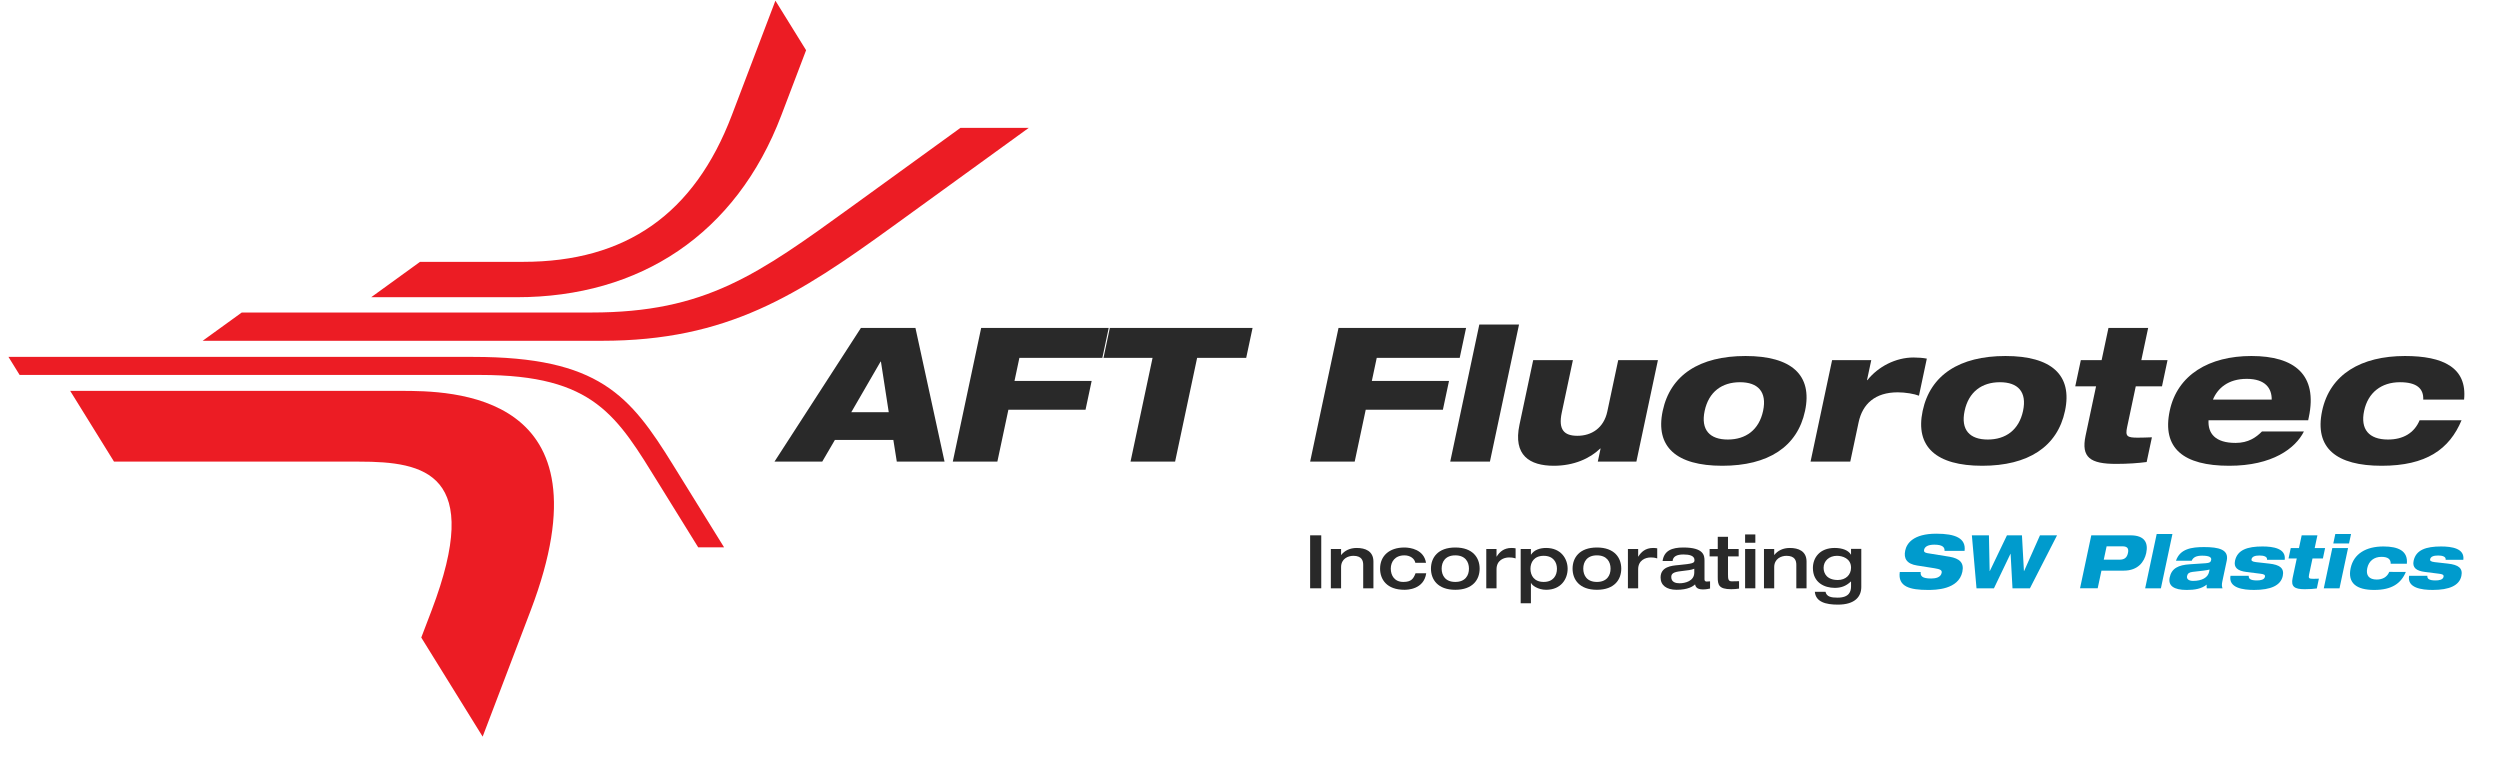 <?xml version="1.0" encoding="utf-8"?>
<!-- Generator: Adobe Illustrator 15.1.0, SVG Export Plug-In . SVG Version: 6.00 Build 0)  -->
<!DOCTYPE svg PUBLIC "-//W3C//DTD SVG 1.1//EN" "http://www.w3.org/Graphics/SVG/1.1/DTD/svg11.dtd">
<svg version="1.1" id="Layer_1" xmlns="http://www.w3.org/2000/svg" xmlns:xlink="http://www.w3.org/1999/xlink" x="0px" y="0px"
	 width="464px" height="144px" viewBox="0 0 464 144" enable-background="new 0 0 464 144" xml:space="preserve">
<g>
	<path fill="#292929" d="M159.79,60.86h10.115l5.403,24.818h-8.863l-0.64-4.032H154.96l-2.353,4.032h-8.863L159.79,60.86z
		 M163.502,67.118h-0.07L158,76.501h6.951L163.502,67.118z"/>
	<path fill="#292929" d="M182.106,60.86h23.67l-1.178,5.561h-15.399l-0.907,4.276h14.32l-1.138,5.354h-14.318l-2.045,9.628h-8.274
		L182.106,60.86z"/>
	<path fill="#292929" d="M205.986,60.86h26.491l-1.183,5.561h-9.108l-4.087,19.257h-8.274l4.09-19.257h-9.106L205.986,60.86z"/>
	<path fill="#292929" d="M248.429,60.86h23.675l-1.183,5.561h-15.399l-0.907,4.276h14.323l-1.138,5.354h-14.323l-2.045,9.628h-8.271
		L248.429,60.86z"/>
	<path fill="#292929" d="M274.562,60.232h7.371l-5.404,25.446h-7.366L274.562,60.232z"/>
	<path fill="#292929" d="M284.561,66.837h7.371l-2.067,9.733c-0.681,3.201,0.441,4.313,2.909,4.313c2.605,0,4.892-1.429,5.547-4.521
		l2.021-9.525h7.369l-3.999,18.842h-7.16l0.517-2.434h-0.07c-1.885,1.841-4.884,3.201-8.602,3.201c-4.519,0-7.585-1.95-6.383-7.614
		L284.561,66.837z"/>
	<path fill="#292929" d="M323.969,66.075c8.519,0,12.466,3.512,11.047,10.183c-1.416,6.676-6.854,10.188-15.371,10.188
		s-12.464-3.513-11.047-10.188C310.016,69.587,315.452,66.075,323.969,66.075z M316.385,76.258c-0.752,3.543,0.956,5.32,4.293,5.32
		s5.798-1.777,6.553-5.32c0.752-3.546-0.957-5.318-4.294-5.318C319.597,70.94,317.139,72.712,316.385,76.258z"/>
	<path fill="#292929" d="M340.039,66.837h7.268l-0.792,3.718h0.071c1.99-2.502,5.238-4.204,8.575-4.204
		c0.799,0,1.757,0.07,2.457,0.208l-1.458,6.884c-0.867-0.347-2.545-0.627-3.938-0.627c-4.203,0-6.539,2.156-7.263,5.561l-1.55,7.302
		h-7.371L340.039,66.837z"/>
	<path fill="#292929" d="M372.217,66.075c8.518,0,12.465,3.512,11.047,10.183c-1.415,6.676-6.854,10.188-15.368,10.188
		c-8.52,0-12.466-3.513-11.051-10.188C358.261,69.587,363.7,66.075,372.217,66.075z M364.632,76.258
		c-0.751,3.543,0.958,5.32,4.295,5.32c3.335,0,5.798-1.777,6.551-5.32c0.752-3.546-0.955-5.318-4.295-5.318
		C367.848,70.94,365.385,72.712,364.632,76.258z"/>
	<path fill="#292929" d="M386.203,66.837h3.859l1.269-5.977h7.368l-1.269,5.977h4.864l-1.03,4.866h-4.868l-1.606,7.58
		c-0.365,1.706,0.003,1.948,1.984,1.948c0.905,0,1.64-0.035,2.62-0.069l-0.975,4.588c-1.538,0.207-3.515,0.349-5.667,0.349
		c-4.8,0-6.53-1.185-5.666-5.252l1.942-9.143h-3.862L386.203,66.837z"/>
	<path fill="#292929" d="M427.605,80.082c-1.565,3.128-5.834,6.364-13.864,6.364c-8.48,0-12.521-3.236-11.037-10.222
		c1.416-6.676,7.332-10.15,15.154-10.15c8.064,0,12.325,3.512,10.655,11.366l-0.113,0.556h-18.497
		c-0.132,2.435,1.228,4.209,5.018,4.209c2.364,0,3.794-1.01,4.902-2.123H427.605z M421.629,74.172
		c0.024-2.083-1.162-3.856-4.634-3.856c-3.479,0-5.419,1.772-6.276,3.856H421.629z"/>
	<path fill="#292929" d="M456.865,77.996c-2.255,5.391-6.556,8.45-14.829,8.45c-8.344,0-12.52-3.236-11.049-10.188
		c1.448-6.814,7.274-10.183,15.375-10.183c7.024,0,11.578,2.118,10.97,8.097h-7.578c0.086-2.049-1.191-3.232-4.321-3.232
		c-3.442,0-5.934,1.911-6.654,5.318c-0.724,3.409,0.886,5.32,4.433,5.32c2.781,0,4.871-1.183,5.869-3.582H456.865z"/>
</g>
<path fill="#EC1C24" d="M143.916,0.124l-8.092,21.269c-6.966,18.305-19.635,27.205-38.731,27.205H77.957l-9.065,6.566H95.91
	c22.862,0,40.7-11.681,49.107-33.771l4.594-12.073L143.916,0.124z"/>
<path fill="#EC1C24" d="M44.872,58.002h64.886c21.191,0,30.878-7.021,48.459-19.752l20.046-14.52h12.679l-25.171,18.232
	c-17.701,12.82-30.705,21.288-54.074,21.288H37.616L44.872,58.002z"/>
<path fill="#EC1C24" d="M3.643,69.591h85.528c21.194,0,25.314,7.606,33.201,20.344l7.217,11.653h4.803l-9.52-15.37
	c-7.941-12.816-13.687-19.978-37.054-19.978H1.571L3.643,69.591z"/>
<g>
	<path fill="#EC1C24" d="M21.162,85.679h45.531c12.104,0,23.111,2.13,13.414,27.617l-1.919,5.032l11.392,18.391l8.916-23.423
		c15.509-40.749-15.011-40.749-24.177-40.749H13.026L21.162,85.679z"/>
</g>
<g>
	<path fill="#292929" d="M243.16,99.357h2.065v9.832h-2.065V99.357z"/>
	<path fill="#292929" d="M247.004,101.893h1.9v1.101h0.03c0.618-0.785,1.583-1.293,2.876-1.293c1.57,0,3.098,0.563,3.098,2.533
		v4.956h-1.898v-4.352c0-0.786-0.262-1.679-1.832-1.679c-0.991,0-2.273,0.551-2.273,2.106v3.924h-1.9V101.893z"/>
	<path fill="#292929" d="M262.685,104.453c-0.137-0.759-0.936-1.379-2.023-1.379c-1.762,0-2.533,1.2-2.533,2.467
		s0.688,2.466,2.326,2.466c1.475,0,1.875-0.581,2.273-1.613h1.979c-0.438,3.031-3.539,3.071-4.046,3.071
		c-3.265,0-4.518-1.913-4.518-3.924c0-2.355,1.694-3.925,4.518-3.925c1.102,0,3.608,0.373,4.007,2.837H262.685z"/>
	<path fill="#292929" d="M270.104,101.616c3.262,0,4.518,1.913,4.518,3.925c0,2.011-1.256,3.924-4.518,3.924
		c-3.263,0-4.518-1.913-4.518-3.924C265.586,103.529,266.841,101.616,270.104,101.616z M270.104,108.007
		c1.845,0,2.535-1.199,2.535-2.466s-0.69-2.467-2.535-2.467s-2.534,1.2-2.534,2.467S268.259,108.007,270.104,108.007z"/>
	<path fill="#292929" d="M275.854,101.893h1.902v1.416h0.027c0.508-0.824,1.294-1.608,2.754-1.608c0.289,0,0.509,0.026,0.759,0.066
		v1.874c-0.524-0.166-0.882-0.18-1.214-0.18c-0.965,0-2.326,0.511-2.326,2.202v3.526h-1.902V101.893z"/>
	<path fill="#292929" d="M282.238,101.893h1.9v1.047h0.026c0.563-0.883,1.651-1.239,2.795-1.239c2.781,0,3.994,2.022,3.994,3.868
		c0,1.872-1.213,3.896-3.994,3.896c-1.514,0-2.657-0.84-2.795-1.279h-0.026v3.786h-1.9V101.893z M284.053,105.568
		c0,1.239,0.676,2.438,2.453,2.438c1.791,0,2.465-1.199,2.465-2.438c0-1.212-0.674-2.409-2.465-2.409
		C284.729,103.159,284.053,104.356,284.053,105.568z"/>
	<path fill="#292929" d="M296.389,101.616c3.263,0,4.518,1.913,4.518,3.925c0,2.011-1.255,3.924-4.518,3.924
		c-3.262,0-4.519-1.913-4.519-3.924C291.87,103.529,293.127,101.616,296.389,101.616z M296.389,108.007
		c1.844,0,2.533-1.199,2.533-2.466s-0.689-2.467-2.533-2.467c-1.846,0-2.534,1.2-2.534,2.467S294.543,108.007,296.389,108.007z"/>
	<path fill="#292929" d="M302.141,101.893h1.9v1.416h0.026c0.511-0.824,1.296-1.608,2.754-1.608c0.29,0,0.513,0.026,0.759,0.066
		v1.874c-0.524-0.166-0.883-0.18-1.211-0.18c-0.965,0-2.328,0.511-2.328,2.202v3.526h-1.9V101.893z"/>
	<path fill="#292929" d="M316.356,107.523c0,0.398,0.289,0.413,0.414,0.413c0.179,0,0.467-0.015,0.618-0.041v1.336
		c-0.37,0.069-0.702,0.165-1.348,0.165c-1.241,0-1.377-0.661-1.434-0.936c-0.371,0.356-1.294,1.004-3.427,1.004
		c-1.902,0-2.975-0.853-2.975-2.285c0-2.01,2.065-2.19,3.276-2.299c2.727-0.263,3.016-0.358,3.016-0.925
		c0-0.84-0.963-1.045-2.064-1.045c-1.253,0-1.929,0.397-1.996,1.21h-1.861c0.276-1.913,1.695-2.505,3.857-2.505
		c3.815,0,3.923,1.5,3.923,2.451V107.523z M314.458,105.556c-0.552,0.234-1.145,0.3-2.492,0.453
		c-1.433,0.164-1.779,0.481-1.779,1.102c0,0.966,0.883,1.145,1.529,1.145c1.021,0,2.742-0.387,2.742-1.997V105.556z"/>
	<path fill="#292929" d="M318.816,103.269h-1.513v-1.376h1.513v-2.259h1.902v2.259h1.981v1.376h-1.981v3.333
		c0,0.839,0.041,1.294,0.689,1.294c0.466,0,0.907-0.014,1.361-0.027v1.375c-0.51,0.07-0.879,0.112-1.457,0.112
		c-2.315,0-2.496-0.827-2.496-2.202V103.269z"/>
	<path fill="#292929" d="M323.891,99.192h1.901v1.542h-1.901V99.192z M323.891,101.893h1.901v7.297h-1.901V101.893z"/>
	<path fill="#292929" d="M327.392,101.893h1.899v1.101h0.028c0.619-0.785,1.585-1.293,2.879-1.293c1.569,0,3.098,0.563,3.098,2.533
		v4.956h-1.898v-4.352c0-0.786-0.261-1.679-1.833-1.679c-0.991,0-2.273,0.551-2.273,2.106v3.924h-1.899V101.893z"/>
	<path fill="#292929" d="M345.456,101.865v7.077c0,1.737-1.117,3.278-4.338,3.278c-2.26,0-4.119-0.496-4.285-2.384h1.982
		c0.193,0.938,1.09,1.088,2.245,1.088c2.177,0,2.492-1.156,2.492-2.107v-0.881h-0.039c-0.907,0.868-1.859,1.173-2.976,1.173
		c-1.927,0-4.063-0.978-4.063-3.693c0-1.871,1.239-3.716,4.051-3.716c1.473,0,2.562,0.467,3.001,1.239h0.026v-1.074H345.456z
		 M341.103,107.647c1.445,0,2.45-0.936,2.45-2.285c0-1.749-1.637-2.203-2.615-2.203c-1.418,0-2.479,0.921-2.479,2.23
		C338.459,106.464,339.107,107.647,341.103,107.647z"/>
	<path fill="#009BCD" d="M360.908,102.235c0.048-0.674-0.391-1.144-1.893-1.144c-1.102,0-1.775,0.319-1.91,0.965
		c-0.071,0.331,0.123,0.524,0.601,0.606c0.797,0.137,3.236,0.51,4.166,0.674c1.765,0.317,2.708,1.061,2.341,2.795
		c-0.708,3.333-5.036,3.362-6.387,3.362c-3.331,0-5.615-0.593-5.229-3.335h3.883c-0.074,0.745,0.24,1.212,1.947,1.212
		c0.826,0,1.762-0.191,1.939-1.031c0.113-0.523-0.264-0.703-1.367-0.881l-3.174-0.498c-1.96-0.301-2.527-1.32-2.217-2.779
		c0.272-1.295,1.459-3.128,5.771-3.128c3.568,0,5.536,0.854,5.247,3.182H360.908z"/>
	<path fill="#009BCD" d="M365.979,99.357h3.167l0.133,6.639h0.027l3.185-6.639h2.784l0.367,6.639h0.028l2.951-6.639h3.166
		l-5.032,9.832h-3.236l-0.35-6.403h-0.027l-3.065,6.403h-3.237L365.979,99.357z"/>
	<path fill="#009BCD" d="M388.142,99.357h7.271c2.674,0,3.321,1.418,2.928,3.277c-0.346,1.626-1.521,3.277-4.167,3.277h-4.144
		l-0.698,3.277h-3.276L388.142,99.357z M390.459,103.875h2.92c0.911,0,1.388-0.373,1.57-1.24c0.187-0.868-0.133-1.24-1.043-1.24
		h-2.918L390.459,103.875z"/>
	<path fill="#009BCD" d="M400.283,99.11h2.921l-2.141,10.079h-2.919L400.283,99.11z"/>
	<path fill="#009BCD" d="M403.863,104.067c0.746-2.217,2.919-2.532,5.205-2.532c2.711,0,4.656,0.439,4.214,2.532l-0.802,3.773
		c-0.134,0.633-0.126,0.922,0.015,1.349h-2.918c-0.048-0.219-0.033-0.48-0.004-0.689c-1.008,0.801-2.25,0.994-3.725,0.994
		c-2.379,0-3.484-0.772-3.154-2.329c0.359-1.694,1.618-2.3,3.74-2.437l2.945-0.194c0.771-0.054,0.929-0.22,1.013-0.605
		c0.108-0.524-0.396-0.797-1.678-0.797c-1.076,0-1.66,0.301-1.933,0.936H403.863z M410.097,105.706
		c-0.235,0.068-0.607,0.138-1.159,0.206l-2.017,0.234c-0.609,0.071-0.906,0.304-1.002,0.758c-0.124,0.576,0.33,0.909,1.115,0.909
		c1.679,0,2.751-0.634,2.967-1.654L410.097,105.706z"/>
	<path fill="#009BCD" d="M417.368,106.864c-0.018,0.274,0.046,0.496,0.277,0.63c0.23,0.153,0.612,0.235,1.245,0.235
		c0.648,0,1.362-0.123,1.479-0.661c0.084-0.397-0.182-0.51-0.882-0.59l-2.535-0.319c-1.664-0.207-2.403-0.811-2.133-2.079
		c0.428-2.023,2.298-2.656,5.093-2.656c1.982,0,4.414,0.357,4.13,2.478h-3.277c0.039-0.314-0.123-0.522-0.388-0.633
		c-0.264-0.125-0.642-0.165-1.014-0.165c-0.84,0-1.378,0.192-1.484,0.703c-0.049,0.234,0.098,0.438,0.824,0.522l2.462,0.275
		c1.964,0.219,2.823,0.84,2.516,2.3c-0.374,1.763-2.231,2.59-5.33,2.59c-2.064,0-4.779-0.373-4.371-2.63H417.368z"/>
	<path fill="#009BCD" d="M425.161,101.727h1.526l0.505-2.369h2.919l-0.506,2.369h1.932l-0.408,1.928h-1.931l-0.638,3.003
		c-0.142,0.674,0.002,0.769,0.789,0.769c0.358,0,0.65-0.012,1.039-0.027l-0.387,1.818c-0.612,0.084-1.392,0.139-2.248,0.139
		c-1.898,0-2.584-0.468-2.243-2.08l0.769-3.621h-1.528L425.161,101.727z"/>
	<path fill="#009BCD" d="M432.877,101.727h2.921l-1.585,7.463h-2.919L432.877,101.727z M433.433,99.11h2.921l-0.375,1.762h-2.919
		L433.433,99.11z"/>
	<path fill="#009BCD" d="M446.529,106.146c-0.895,2.135-2.599,3.348-5.876,3.348c-3.306,0-4.962-1.282-4.376-4.035
		c0.571-2.7,2.881-4.035,6.089-4.035c2.78,0,4.586,0.84,4.346,3.209h-3.001c0.033-0.813-0.476-1.281-1.714-1.281
		c-1.361,0-2.351,0.757-2.636,2.107c-0.285,1.349,0.353,2.105,1.757,2.105c1.102,0,1.93-0.467,2.326-1.418H446.529z"/>
	<path fill="#009BCD" d="M450.517,106.864c-0.017,0.274,0.046,0.496,0.279,0.63c0.229,0.153,0.612,0.235,1.244,0.235
		c0.647,0,1.362-0.123,1.478-0.661c0.084-0.397-0.181-0.51-0.88-0.59l-2.538-0.319c-1.662-0.207-2.401-0.811-2.132-2.079
		c0.43-2.023,2.299-2.656,5.093-2.656c1.984,0,4.415,0.357,4.13,2.478h-3.277c0.042-0.314-0.122-0.522-0.389-0.633
		c-0.264-0.125-0.639-0.165-1.011-0.165c-0.841,0-1.379,0.192-1.487,0.703c-0.048,0.234,0.101,0.438,0.826,0.522l2.463,0.275
		c1.965,0.219,2.823,0.84,2.514,2.3c-0.374,1.763-2.23,2.59-5.327,2.59c-2.064,0-4.782-0.373-4.371-2.63H450.517z"/>
</g>
</svg>
